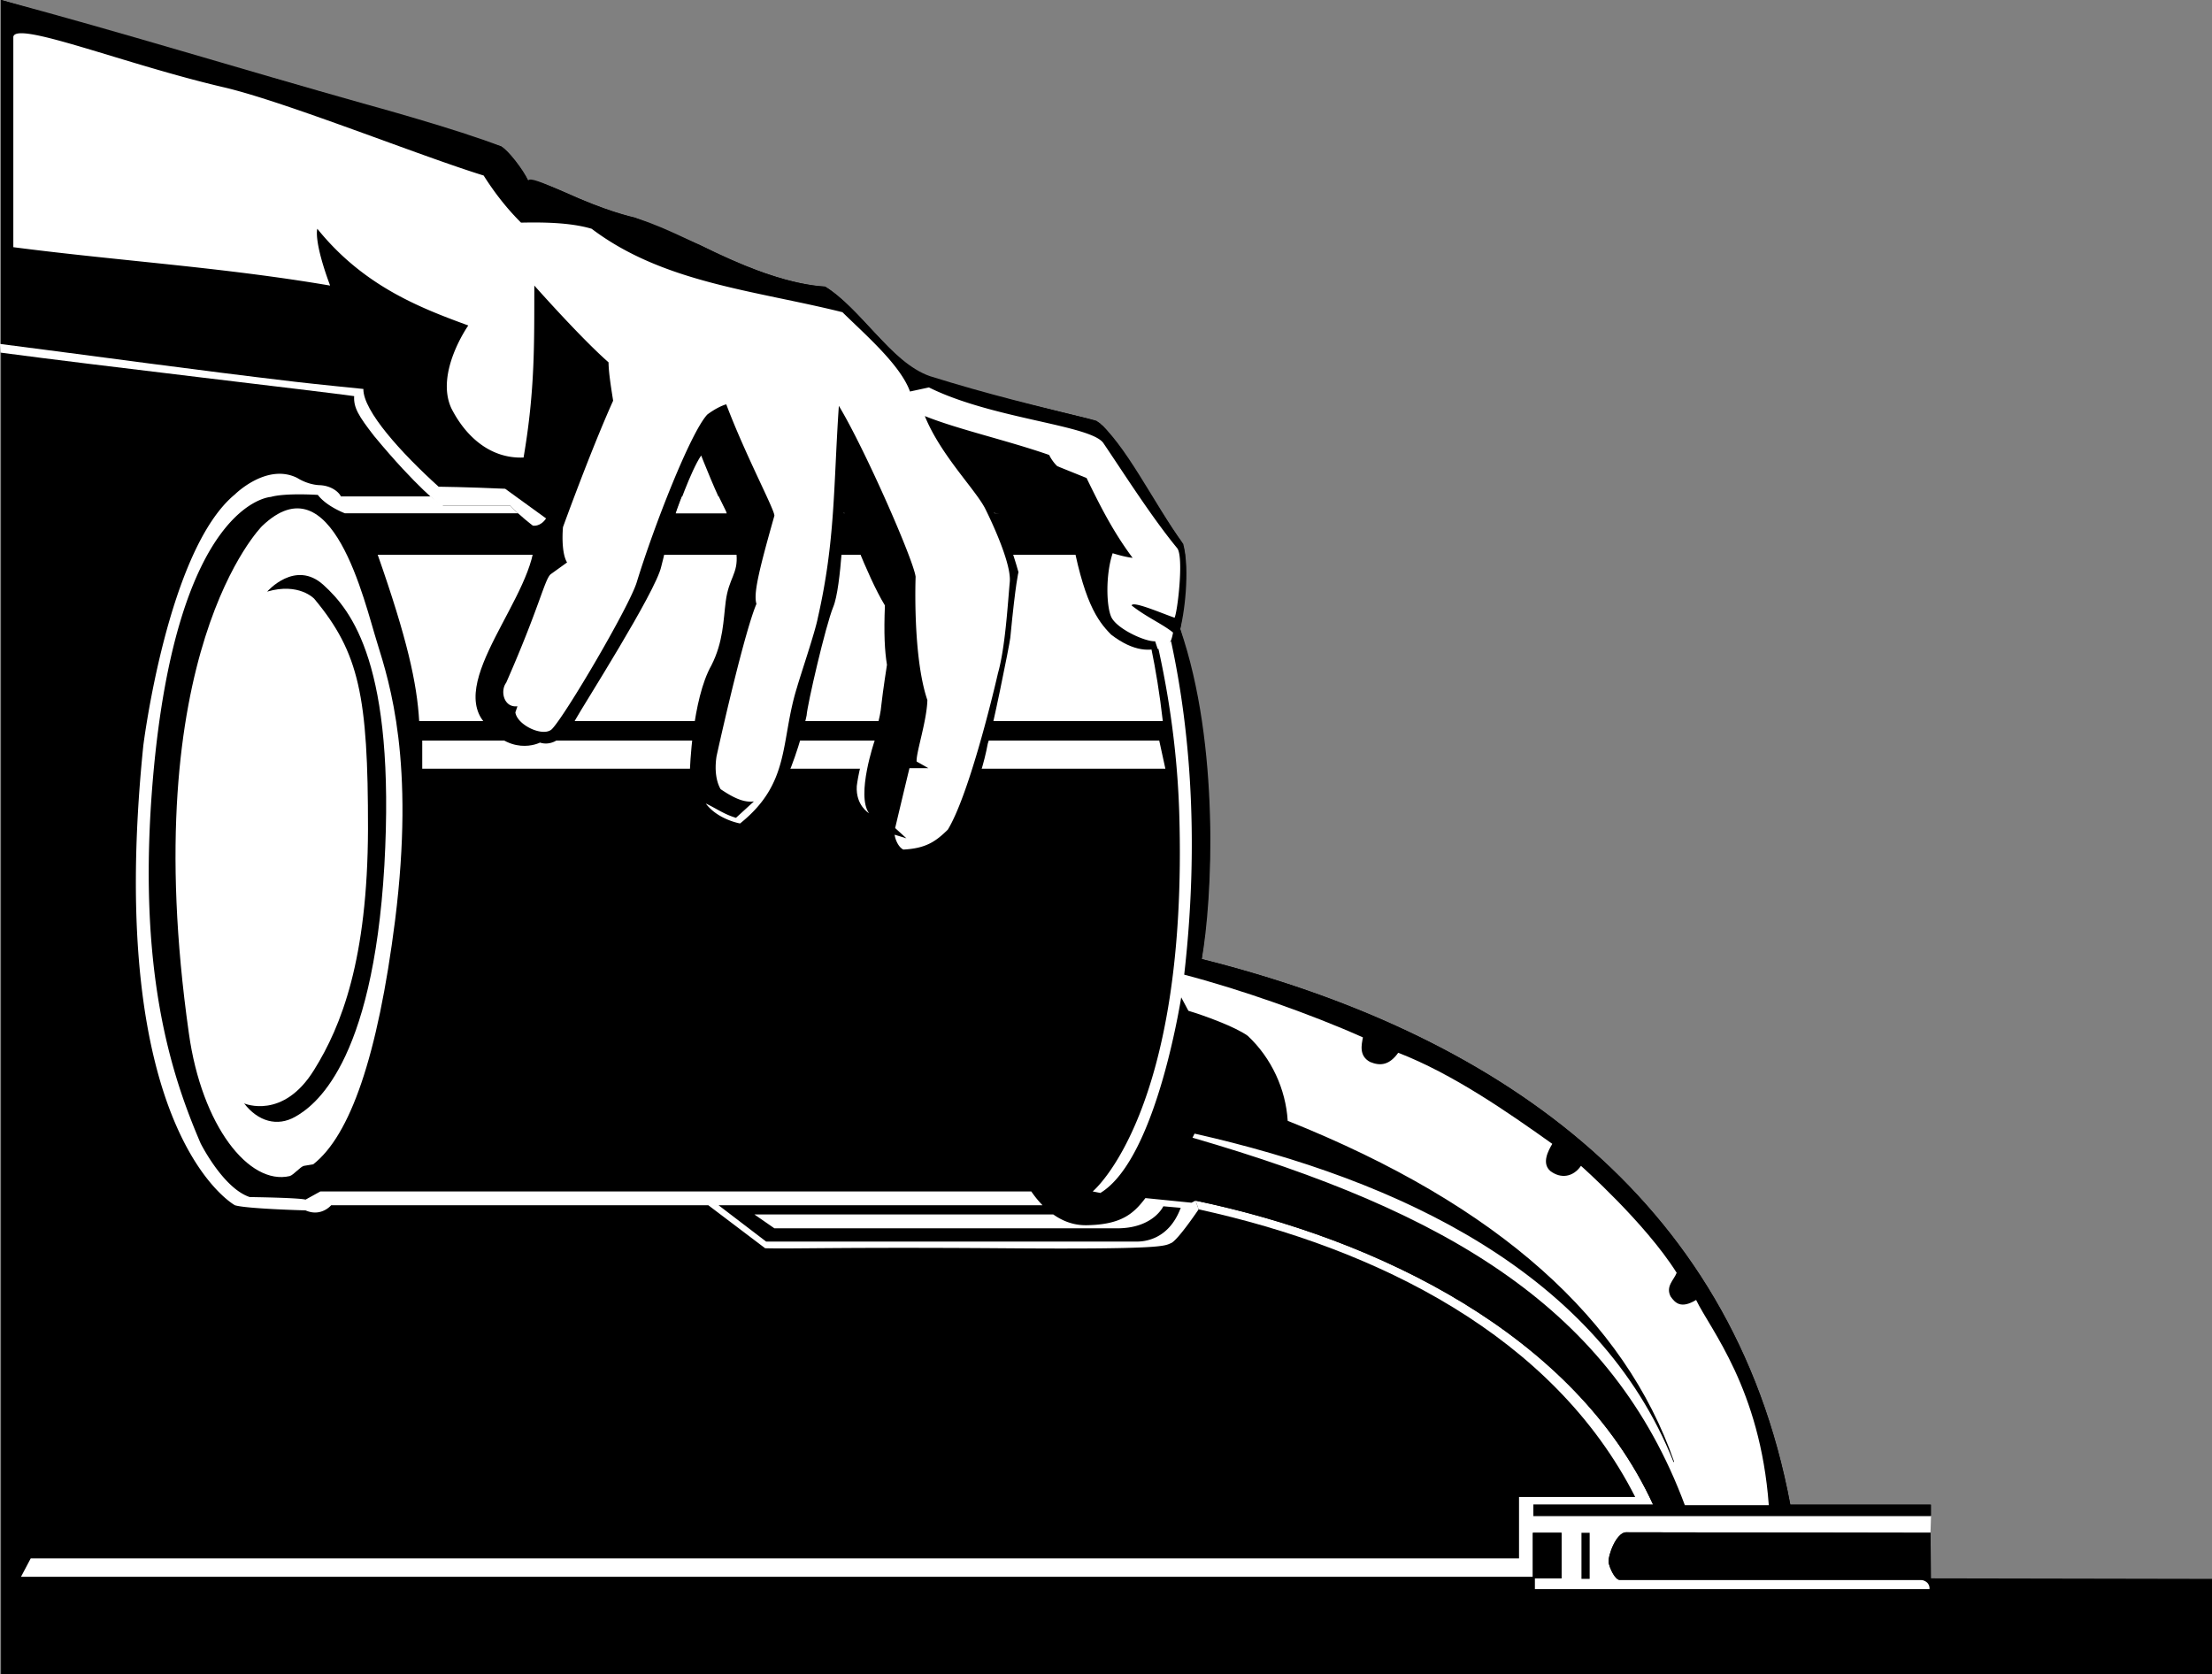<svg xmlns="http://www.w3.org/2000/svg" width="432.199" height="327.098"><rect width="100%" height="100%" fill="#808080" stroke="none"/><path d="M.2 327.098h432V308.5l-55-.102V294h-27.4c-11.366-60.809-58.51-92.43-115-106.602 2.075-11.34 3.626-41.894-4.198-64.5 0 0 2.488-14.062 0-17.398-4.403-6.059-12.836-20.719-15.5-22.602 0 0-.2-.543-2.903-1.199-2.629-.699-25.668-5.937-31.797-8.5C174.605 70.746 167.324 59.66 161.2 56c0 0-8.472.07-24.398-8.102 0 0-11.336-4.91-12.801-5.398-.52-.11-5.71-1.273-13.8-5 0 0-6.157-2.73-7-2.203 0 0-2.825-5.031-5.298-6.7 0 0-42.03-12.878-46.5-13.8L.2 0v327.098"/><path fill="#fff" d="M233.602 234.598C269.215 242 307.782 260.836 323 294h-23.398v2.2H377.3l-.102 3.3-59.5-.102c-1.867.047-3.515 4.41-3.398 5.899.27 1.324 1.34 3.457 2.199 3.402h58.902c1.832.348 1.598 1.801 1.598 1.801h-77.098v-2.102h5.2V299.5H299.5v8.598H4.102L6 304.5h290.8v-12h22.7c-15.984-31.488-50.441-48.563-85.3-56.203l-.598-1.7"/><path d="m377.2 299.5-59.5-.102c-1.868.047-3.516 4.41-3.4 5.899.27 1.324 1.34 3.457 2.2 3.402h60.8l-.1-9.199m-66.598 9H309v-9h1.602v9m-5.5-.102V299.5H299.5v8.898h5.602M377.3 296.2V294h-77.698v2.2H377.3M234.8 187.398c56.49 14.172 103.634 45.793 115 106.602H323c-15.219-33.164-53.785-52-89.398-59.402l-4.801 8.3H148l-9.598-7.398H64.7s-1.941 2.348-5 1c0 0-11.492-.3-13.797-1 0 0-25.629-13.95-17.902-89.8 0 0 4.738-38.27 17.902-49.102 0 0 6.223-6.211 12.2-3.2 0 0 1.89 1.278 4.3 1.399 2.442.074 3.907 1.488 4.2 2.203H219.3s23.297 33.566 15.5 90.398"/><path fill="#fff" d="M223.8 234.098c-2.312 3.05-4.687 5.175-11.398 5.3-2.62.063-4.804-.828-6.601-2.101h-58.399l3.899 2.703h67.398c6.727-.164 8.602-4.3 8.602-4.3l3.398.3c-2.398 6.434-7.402 6.574-8.5 6.598h-72.5l-9.297-7.098H203.7a20.468 20.468 0 0 1-2.199-2.703H62.602l-2.903 1.601c-1.402-.382-10.898-.5-10.898-.5-5.211-1.714-9.602-10.5-9.602-10.5-5.832-13.582-12.527-34.05-9.297-71.5 4.703-53.941 23-54.8 23-54.8 2.871-.82 9.2-.399 9.2-.399 1.687 2.25 5.3 3.598 5.3 3.598H218.2c1.047 2.629 11.16 26.426 12.203 58.3 1.844 58.766-16.902 74.2-16.902 74.2l1.5.3c11.223-6.812 16-39.5 16-39.5C238.863 131.903 219.3 97 219.3 97H66.603c-.293-.715-1.758-2.129-4.2-2.203-2.41-.121-4.3-1.399-4.3-1.399-5.977-3.011-12.2 3.2-12.2 3.2C32.738 107.43 28 145.699 28 145.699 20.273 221.551 45.902 235.5 45.902 235.5c2.305.7 13.797 1 13.797 1 3.059 1.348 5-1 5-1h73.703l11.098 8.398c5.215.157 14.625-.23 46.2 0 31.667.254 31.765-.425 33.1-1 1.302-.511 5.4-6.601 5.4-6.601l-.598-1.7-.801.403-9-.902"/><path fill="#fff" d="M82.5 144.7h144l1.2 5.5H82.5v-5.5m-.598-3.802c-.422-7.421-2.363-16.152-8.101-32.5H219.5s5.25 11.012 7.7 32.5H81.901m149.299 49.5c10.913 2.829 25.027 7.786 35.1 12.301-.269 1.43-.812 3.625 1.4 4.801 2.058.86 3.804.57 5.5-1.8 10.679 4.152 21.312 11.546 30.1 17.8-.796 1.352-2.116 3.777-.398 5.297 2.067 1.582 4.493 1.195 6-1 0 0 12.555 11.117 18.7 20.902-.575 1.45-2.168 2.633-1.2 4.598.895 1.293 2.04 2.496 5 .703 2.797 5.824 12.508 17.293 14.2 40.098h-16.403c-14.238-38.243-45.96-57.22-96.199-71.801l.402-.797c39.98 9 78.938 27.309 93.598 64.2l.102-.102c-9.622-27.672-34.16-50.078-75.5-66.598-.372-6.176-3.184-12.29-7.801-16.602-2.438-1.777-8.672-4.027-11.602-4.898l-1.5-2.8s.516-3.798.5-4.302M51.2 102.797s-24.848 24.742-14.298 99.101c2.524 18.125 11.774 29.75 19.7 27.899.777-.219 2.101-1.867 2.8-2l1.797-.297c7.176-5.61 12.602-20.938 16-47.703 3.871-30.95-1.023-46.211-3.5-54.2-2.523-8.011-8.773-35.949-22.5-22.8"/><path d="M52.2 115.598s5.476-6.325 11-1.301c5.476 4.976 14.1 15.601 11.902 54.8-2.301 39.301-13.926 47.114-17.403 49.102-3.523 2.012-7.285.918-10-2.601 0 0 7.614 3.324 13.703-6.598 5.274-8.477 10.426-21.465 10.5-47 .024-25.977-1.726-34.477-10.5-45 0 0-2.976-3.227-9.203-1.402"/><path d="M73.5 85.2c-2.398-2.981-4.437-5.56-4.3-7.802-4.555-1.378-23.512-2.898-45.098-6.101-9.649-1.649-4.704.488-23.903-2.399V0c23.953 6.406 46.457 13.39 71.403 20.398 0 0 17.87 4.883 26.3 8.2 1.426.797 4.43 4.675 5.297 6.699.492-1.442 10.61 4.652 19.801 7 10.277 2.52 23.953 12.707 38.2 13.703 7.093 4.336 12.82 14.812 20.5 17.5 11.464 3.578 20.777 5.793 32.5 8.7 5.41 3.94 11.421 16.452 17 24.097 1.308 5.18.241 13.89-.798 17.3 0 0-4.39 7.258-13.3.403-2.73-2.746-5.45-6.531-7.903-20.402l-15-3.399s2.227 2.43 4.801 11.598c0 0-.54 1.793-1.598 12.8-.156 1.489-3.734 19.063-4.402 20.7-1.426 7.773-5 14.703-5 14.703-9.617 16.156-24.652 2.77-19.898-9.703 0 0 3.699-7.461 4.097-12.5.32-2.938 1.102-7.899 1.102-7.899-.446-2.726-.625-6.125-.399-11.601-3.539-5.774-8-18.2-8-18.2s-.48 14.653-2.101 18.5c-1.488 3.626-5.078 19.145-5.2 21.2 0 0-.945 4.64-3 10 0 0-4.058 10.258-9.3 11.902 0 0-10.813-.656-10.5-11.199 0 0 .414-13.824 4.199-20.5 2.328-4.574 2.328-8.844 2.8-12.5.595-4.59 2.438-5.363 2.102-9.203 0 0-.777-4.52-2.101-8.5C140.26 96.71 137.934 91.863 137 89c-5.664 10.43-6.73 17.8-7.8 21.7-1.063 4.929-15.34 27.316-16.7 29.8 0 0-2.988 5.879-7 4.598 0 0-6.164 3.21-11.5-4.801-5.73-9.344 13.281-27.094 10.102-37.598 0 0-2.622-1.98-4.403-3.902H86.602S81.188 95.645 73.5 85.199"/><path fill="#fff" d="M.102 68.898 0 67.2c21.05 2.7 36.926 4.95 57.7 7.399C61.354 75.035 71 76 71 76c-.074 4.273 7.426 12.523 14.7 19.098 0 0 5.577.062 13 .402l8 5.797c-1.184 1.742-2.598 1.402-2.598 1.402s-2.622-1.98-4.403-3.902H86.2s-4.773-3.524-13.097-13.598c-3.051-3.926-4.04-5.558-3.903-7.8-6.148-.876-50.398-6-69.097-8.5"/><path fill="#fff" d="M225.7 125.297c-1.825.129-7.255-2.297-8.5-4.598-1.044-1.988-1.22-8.37.202-12.601 0 0 2.301.738 3.899.902-3.828-5.11-6.446-10.348-9-15.602l-5.7-2.3c-.554-.473-1.292-1.504-1.601-2.2-8.188-2.855-17.79-4.988-24.3-7.601 3.019 7.46 9.613 14.058 11.702 17.902 0 0 5.274 10.332 4.899 14.5-.39 4.16-.875 12.793-2.301 17.801-1.293 5.66-5.852 24.09-9.8 30.598-2.356 2.32-4.294 3.68-8.7 3.902-1.027-.516-1.602-2.082-1.7-2.902l2.302.699-2.2-2s1.93-8.145 2.797-11.7h3.703l-2.3-1.3c-.157-1.586 1.996-7.95 2.097-12-2.914-8.559-2.297-24.098-2.297-24.098-.37-3.199-9.93-25.008-15-33.402-1.078 15.96-.672 26.3-4.101 41.402-.528 2.785-3.34 11.031-4.102 13.7-3.254 10.503-1.18 18.574-11.097 26.5 0 0-4.34-.747-6.7-3.899 2.164 1.016 3.524 2.086 5.899 2.797l3.5-3.2c-1.512.157-3.16-.132-6.5-2.398-.828-1.422-1.219-3.652-.801-6.402 1.328-6.078 5.598-24.602 7.8-29.797-.554-1.887.223-5.672 3.5-17.203.216-.883-5.605-11.746-9.398-21.797-1.836.543-3.703 2-3.703 2-3.254 3.492-10.375 21.625-13.797 32.797-1.504 4.836-14.113 26.273-16.601 28.703-1.684 1.547-6.727-.781-7.102-3.3l.403-1.2c-2.649.324-3.422-2.973-2.2-4.602 6.536-14.859 7.504-20.195 8.7-21.199l3.199-2.3c-.903-1.45-.996-4.555-.801-6.899 0 0 5.43-15.016 9.8-24.703-.394-2.535-.878-5.445-.898-7.5-5.414-4.738-14.5-15-14.5-15-.03 11.137.164 20.351-2.101 33.601-6.524.274-11.336-4.152-14.102-9.601-3.226-6.945 3.301-16.2 3.301-16.2C82.063 60.146 71.004 55.876 62 44.7c0 0-.793 2.254 2.5 11.098-21.238-3.61-40.832-4.77-61.898-7.5V7.199c.5-3.219 21.937 5.414 41.3 9.899C55.977 19.96 82.062 30.46 94.5 34.297c2.11 3.344 4.535 6.445 7.3 9.203 3.99-.078 9.497-.078 13.802 1.2 14.007 10.593 31.882 12.034 49 16.3 4.324 4.273 11.324 10.273 13.199 15.5l3.699-.8c12.402 6.171 31.707 7.335 34.102 10.898 4.109 6.066 9.414 14.437 14.398 20.5 1.344 1.644.082 12.41-.5 13.601-2.617-.902-8.145-3.324-8.398-2.402 2.87 2.277 6.07 3.637 8.097 5.3 0 0-.265 1.704-.797 2.2a3.206 3.206 0 0 1-2.203 1l-.5-1.5"/><path fill="#fff" d="M137 89s3.309 8.441 5 11.297h-9.898S134.992 91.902 137 89m32.8 55.7h1.102s-3.675 10.698-1.101 14.198c0 0-2.625-1.5-2.399-5.3 0 0 .52-4.61 2.399-8.899"/></svg>
